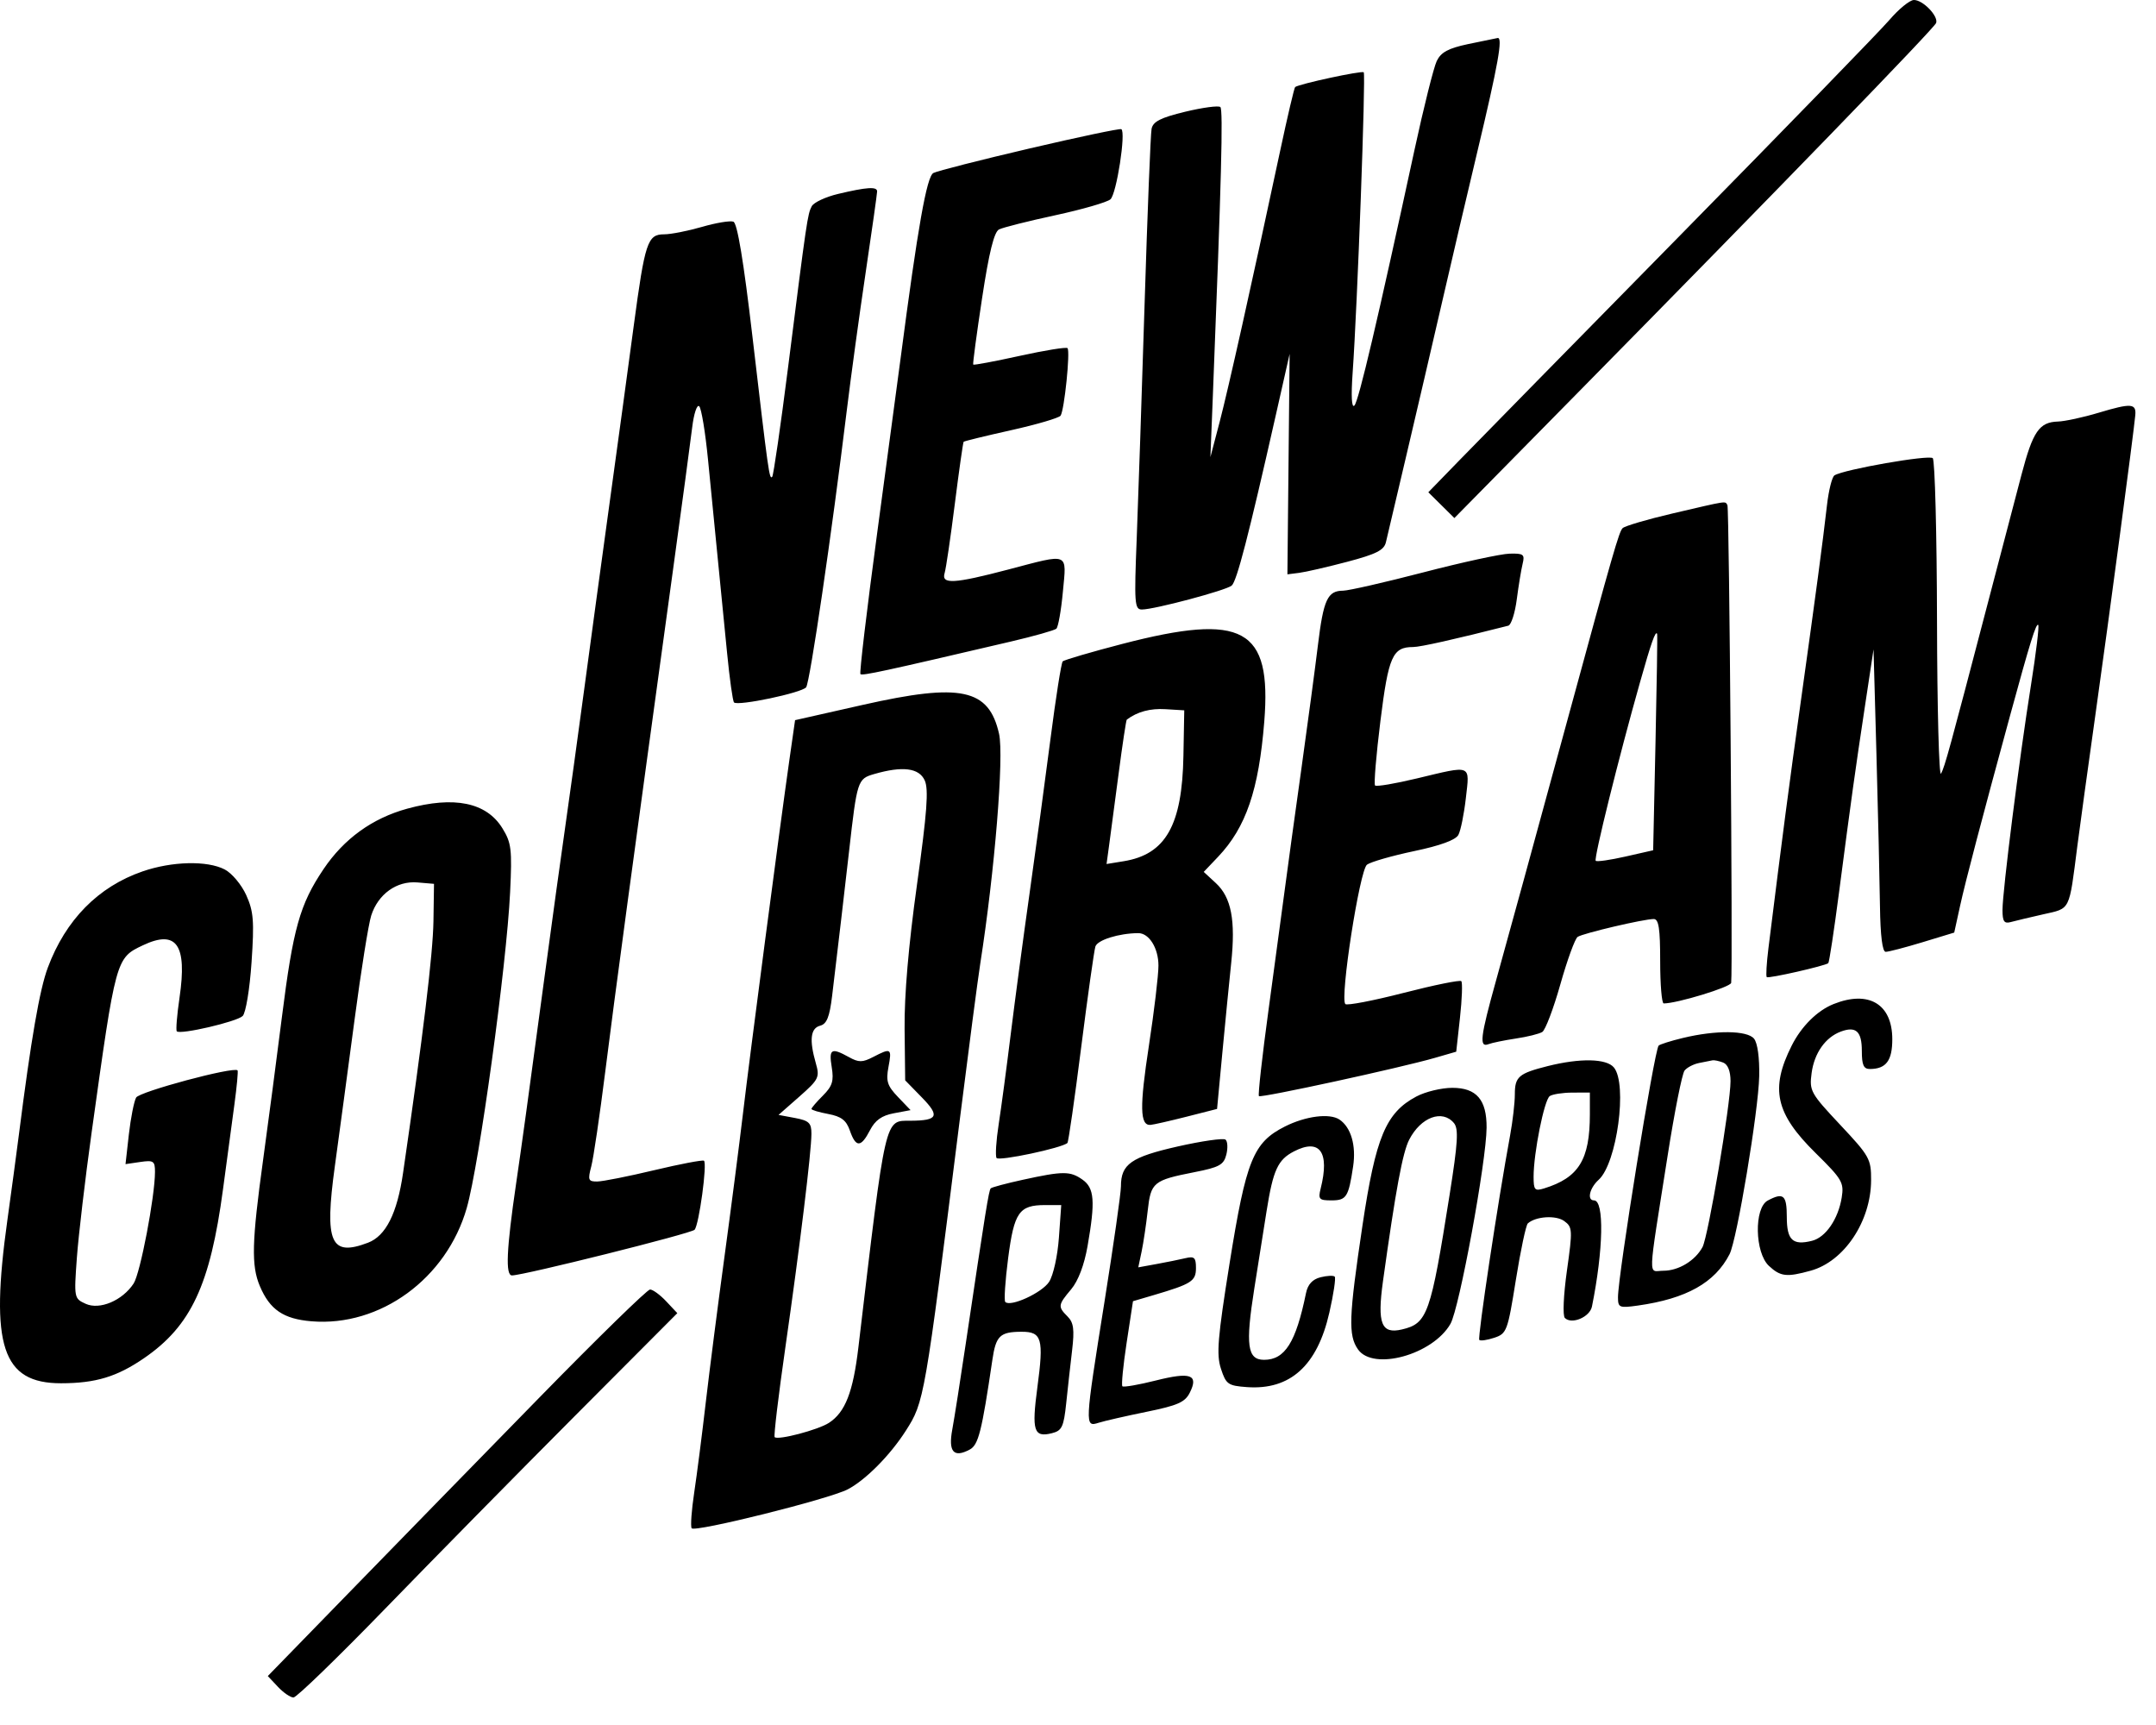 <?xml version="1.0"?>
<svg xmlns="http://www.w3.org/2000/svg" width="70" height="56" viewBox="0 0 70 56" fill="none">
<path fill-rule="evenodd" clip-rule="evenodd" d="M61.345 0.647C61.042 1 57.999 4.132 54.583 7.607C51.166 11.082 47.922 14.388 47.373 14.953L46.374 15.981L46.797 16.399L47.22 16.818L51.132 12.846C57.749 6.129 62.806 0.912 62.862 0.745C62.938 0.52 62.427 -0.006 62.138 4.98797e-05C62.004 0.003 61.647 0.294 61.345 0.647ZM47.662 1.432C47.021 1.568 46.784 1.697 46.647 1.982C46.549 2.187 46.224 3.485 45.925 4.867C44.723 10.422 44.112 13.019 43.975 13.164C43.884 13.26 43.863 12.868 43.917 12.098C44.07 9.949 44.348 2.418 44.277 2.347C44.217 2.286 42.183 2.724 42.05 2.826C42.021 2.849 41.802 3.779 41.564 4.894C40.626 9.284 39.884 12.607 39.599 13.697L39.299 14.839L39.375 12.936C39.656 5.839 39.716 3.561 39.622 3.475C39.563 3.422 39.05 3.49 38.482 3.627C37.681 3.821 37.436 3.946 37.389 4.182C37.356 4.349 37.255 6.884 37.164 9.815C37.073 12.745 36.957 16.188 36.907 17.465C36.822 19.587 36.836 19.787 37.074 19.787C37.476 19.787 39.799 19.169 39.989 19.011C40.155 18.873 40.537 17.397 41.424 13.469L41.871 11.489L41.835 15.067L41.799 18.645L42.179 18.597C42.389 18.571 43.092 18.409 43.741 18.238C44.687 17.988 44.938 17.861 44.998 17.6C45.04 17.421 45.34 16.144 45.666 14.763C45.992 13.381 46.51 11.154 46.819 9.815C47.127 8.475 47.641 6.283 47.961 4.943C48.642 2.087 48.8 1.205 48.625 1.234C48.555 1.246 48.121 1.335 47.662 1.432ZM33.426 4.82C31.835 5.192 30.43 5.55 30.305 5.616C30.088 5.73 29.8 7.36 29.239 11.642C29.151 12.311 28.807 14.875 28.475 17.339C28.143 19.803 27.9 21.848 27.936 21.884C27.996 21.944 28.683 21.795 32.817 20.828C33.57 20.652 34.236 20.464 34.297 20.41C34.357 20.357 34.453 19.818 34.509 19.212C34.63 17.914 34.745 17.961 32.732 18.49C30.973 18.952 30.558 18.975 30.669 18.607C30.714 18.46 30.863 17.45 31 16.361C31.138 15.273 31.267 14.364 31.287 14.342C31.308 14.319 32.003 14.15 32.832 13.965C33.661 13.78 34.382 13.568 34.434 13.495C34.557 13.321 34.754 11.397 34.659 11.302C34.618 11.261 33.921 11.374 33.108 11.553C32.296 11.731 31.616 11.859 31.598 11.836C31.579 11.813 31.709 10.842 31.886 9.679C32.111 8.197 32.276 7.529 32.436 7.448C32.562 7.385 33.384 7.177 34.263 6.988C35.142 6.798 35.948 6.565 36.054 6.47C36.252 6.293 36.563 4.282 36.406 4.193C36.358 4.166 35.017 4.448 33.426 4.82ZM27.209 6.296C26.805 6.392 26.42 6.572 26.355 6.696C26.22 6.951 26.194 7.124 25.587 11.925C25.344 13.839 25.112 15.438 25.071 15.48C24.978 15.572 24.953 15.393 24.427 10.902C24.143 8.477 23.939 7.246 23.812 7.197C23.708 7.157 23.248 7.233 22.791 7.366C22.334 7.498 21.781 7.607 21.562 7.607C21.024 7.607 20.94 7.86 20.576 10.576C20.408 11.832 20.063 14.367 19.808 16.209C19.554 18.051 19.176 20.826 18.968 22.375C18.76 23.924 18.486 25.91 18.359 26.79C18.232 27.669 17.92 29.93 17.666 31.814C17.134 35.77 16.942 37.163 16.755 38.436C16.443 40.565 16.406 41.405 16.623 41.405C16.994 41.405 22.441 40.044 22.551 39.923C22.696 39.765 22.969 37.752 22.855 37.681C22.805 37.651 22.08 37.789 21.244 37.988C20.408 38.188 19.576 38.353 19.395 38.356C19.1 38.36 19.08 38.311 19.197 37.865C19.269 37.593 19.473 36.206 19.652 34.782C19.952 32.384 20.54 28.032 21.852 18.492C22.14 16.399 22.42 14.32 22.474 13.873C22.528 13.426 22.631 13.118 22.702 13.189C22.773 13.26 22.901 14.037 22.987 14.916C23.072 15.794 23.212 17.216 23.298 18.074C23.384 18.932 23.522 20.33 23.605 21.181C23.688 22.031 23.79 22.762 23.832 22.804C23.957 22.929 26.034 22.492 26.173 22.312C26.297 22.151 27.003 17.34 27.494 13.316C27.627 12.228 27.902 10.213 28.107 8.84C28.311 7.466 28.478 6.284 28.478 6.213C28.478 6.052 28.145 6.073 27.209 6.296ZM68.137 13.399C67.635 13.55 67.04 13.678 66.816 13.685C66.21 13.703 66.002 14.006 65.635 15.402C65.452 16.097 64.961 17.967 64.545 19.558C63.294 24.338 63.147 24.877 63.021 25.115C62.955 25.241 62.896 23.016 62.89 20.172C62.884 17.328 62.822 14.944 62.752 14.874C62.634 14.756 59.874 15.238 59.561 15.432C59.483 15.48 59.373 15.915 59.318 16.397C59.171 17.674 58.973 19.157 58.47 22.755C58.078 25.556 57.889 26.997 57.416 30.788C57.356 31.271 57.332 31.691 57.362 31.721C57.415 31.774 59.249 31.358 59.36 31.268C59.39 31.244 59.547 30.21 59.709 28.969C60.116 25.86 60.234 25.012 60.553 22.907L60.829 21.081L60.924 24.506C60.976 26.39 61.027 28.599 61.038 29.416C61.051 30.378 61.116 30.9 61.224 30.9C61.316 30.9 61.854 30.76 62.42 30.588L63.449 30.275L63.639 29.408C63.815 28.606 64.341 26.605 65.267 23.212C65.911 20.853 66.108 20.219 66.176 20.287C66.212 20.323 66.106 21.201 65.941 22.239C65.563 24.606 65.016 28.928 65.016 29.543C65.016 29.912 65.071 29.992 65.282 29.934C65.429 29.894 65.906 29.78 66.344 29.681C67.232 29.481 67.173 29.599 67.445 27.475C67.52 26.889 67.789 24.936 68.042 23.136C68.476 20.057 69.267 14.12 69.327 13.485C69.365 13.093 69.199 13.081 68.137 13.399ZM54.303 16.669C53.477 16.862 52.747 17.077 52.681 17.147C52.563 17.272 52.381 17.902 50.935 23.212C49.728 27.642 49.039 30.154 48.57 31.842C48.061 33.67 48.02 34.015 48.326 33.898C48.441 33.853 48.84 33.772 49.214 33.715C49.588 33.66 49.975 33.563 50.074 33.502C50.174 33.44 50.438 32.744 50.661 31.955C50.884 31.166 51.136 30.473 51.222 30.415C51.397 30.297 53.367 29.835 53.693 29.835C53.855 29.835 53.902 30.142 53.902 31.205C53.902 31.958 53.953 32.575 54.016 32.575C54.445 32.577 56.19 32.045 56.207 31.907C56.263 31.461 56.145 16.499 56.085 16.399C56.002 16.262 56.139 16.241 54.303 16.669ZM46.214 18.581C44.958 18.907 43.785 19.175 43.606 19.176C43.103 19.178 42.97 19.465 42.791 20.934C42.7 21.684 42.457 23.497 42.252 24.963C42.046 26.428 41.806 28.175 41.718 28.845C41.63 29.515 41.39 31.291 41.185 32.792C40.98 34.293 40.84 35.549 40.874 35.584C40.941 35.65 45.457 34.669 46.595 34.34L47.28 34.142L47.402 33.037C47.469 32.428 47.488 31.895 47.444 31.852C47.401 31.808 46.558 31.979 45.571 32.233C44.585 32.486 43.734 32.65 43.68 32.596C43.497 32.415 44.144 28.247 44.383 28.07C44.505 27.98 45.193 27.782 45.91 27.631C46.762 27.453 47.262 27.269 47.35 27.104C47.425 26.965 47.534 26.426 47.593 25.907C47.718 24.802 47.809 24.838 46.001 25.271C45.298 25.44 44.688 25.543 44.645 25.5C44.602 25.457 44.681 24.514 44.819 23.404C45.08 21.307 45.214 21.005 45.879 21.005C46.114 21.005 47.247 20.751 48.971 20.312C49.064 20.288 49.188 19.904 49.246 19.457C49.304 19.01 49.39 18.491 49.436 18.302C49.511 17.997 49.465 17.961 49.009 17.974C48.728 17.981 47.47 18.254 46.214 18.581ZM36.442 20.903C35.422 21.168 34.549 21.424 34.503 21.472C34.457 21.519 34.279 22.65 34.107 23.984C33.935 25.318 33.629 27.574 33.428 28.997C33.226 30.421 32.952 32.476 32.817 33.565C32.683 34.653 32.506 35.975 32.424 36.503C32.342 37.031 32.312 37.52 32.355 37.592C32.425 37.705 34.494 37.266 34.657 37.104C34.69 37.07 34.891 35.678 35.102 34.009C35.314 32.341 35.522 30.865 35.564 30.729C35.631 30.515 36.321 30.299 36.954 30.293C37.307 30.29 37.612 30.778 37.612 31.346C37.612 31.662 37.473 32.83 37.303 33.94C36.996 35.941 37.009 36.547 37.356 36.518C37.455 36.51 37.981 36.39 38.526 36.252L39.515 36L39.687 34.173C39.782 33.169 39.911 31.858 39.974 31.26C40.12 29.876 39.978 29.135 39.479 28.672L39.082 28.305L39.549 27.814C40.455 26.86 40.87 25.643 41.048 23.424C41.29 20.387 40.37 19.884 36.442 20.903ZM53.75 24.114L53.674 27.603L52.775 27.807C52.281 27.919 51.846 27.982 51.809 27.945C51.741 27.877 52.556 24.591 53.248 22.146C53.613 20.852 53.751 20.465 53.803 20.576C53.816 20.602 53.792 22.194 53.75 24.114ZM28.021 22.881L25.814 23.379L25.63 24.666C25.318 26.848 24.349 34.226 24.122 36.153C24.003 37.157 23.733 39.247 23.522 40.796C23.311 42.345 23.038 44.469 22.916 45.516C22.795 46.562 22.625 47.886 22.539 48.456C22.453 49.027 22.415 49.547 22.456 49.613C22.544 49.756 26.922 48.665 27.524 48.35C28.105 48.046 28.902 47.242 29.409 46.448C30.008 45.509 30.018 45.455 31.148 36.457C31.443 34.113 31.748 31.783 31.827 31.281C32.295 28.294 32.601 24.551 32.437 23.823C32.106 22.357 31.203 22.164 28.021 22.881ZM38.423 24.534C38.383 26.793 37.847 27.738 36.481 27.959L35.927 28.049L36.008 27.457C36.053 27.132 36.191 26.084 36.317 25.129C36.442 24.173 36.562 23.379 36.584 23.362C36.926 23.105 37.345 22.992 37.841 23.023L38.45 23.06L38.423 24.534ZM30.023 25.334C30.155 25.623 30.099 26.372 29.772 28.721C29.497 30.691 29.358 32.316 29.37 33.405L29.389 35.072L29.934 35.63C30.521 36.232 30.451 36.378 29.569 36.383C28.715 36.388 28.772 36.139 27.87 43.74C27.697 45.197 27.444 45.845 26.914 46.191C26.562 46.42 25.259 46.763 25.151 46.655C25.117 46.62 25.274 45.306 25.5 43.733C25.971 40.453 26.343 37.407 26.345 36.806C26.346 36.456 26.267 36.38 25.812 36.294L25.277 36.194L25.953 35.6C26.586 35.042 26.619 34.974 26.487 34.514C26.271 33.76 26.315 33.38 26.628 33.298C26.843 33.242 26.934 33.017 27.017 32.329C27.223 30.617 27.413 28.989 27.568 27.627C27.827 25.337 27.844 25.284 28.38 25.129C29.302 24.862 29.839 24.929 30.023 25.334ZM13.22 26.253C12.084 26.566 11.168 27.229 10.503 28.217C9.733 29.362 9.517 30.134 9.151 33.032C8.988 34.33 8.713 36.411 8.542 37.657C8.175 40.318 8.155 41.088 8.437 41.752C8.76 42.517 9.203 42.819 10.113 42.894C12.343 43.079 14.499 41.506 15.154 39.216C15.562 37.787 16.447 31.348 16.562 28.967C16.629 27.57 16.604 27.36 16.311 26.887C15.793 26.048 14.746 25.834 13.22 26.253ZM4.626 28.29C3.19 28.786 2.132 29.86 1.553 31.411C1.286 32.124 1.008 33.731 0.613 36.838C0.533 37.466 0.364 38.718 0.238 39.621C-0.331 43.689 0.071 44.908 1.983 44.906C3.106 44.905 3.798 44.695 4.679 44.09C6.204 43.043 6.825 41.712 7.241 38.605C7.366 37.675 7.532 36.436 7.611 35.852C7.69 35.268 7.736 34.771 7.713 34.748C7.584 34.619 4.528 35.439 4.42 35.631C4.351 35.755 4.245 36.292 4.184 36.824L4.075 37.792L4.554 37.722C4.985 37.659 5.032 37.691 5.032 38.044C5.031 38.848 4.554 41.339 4.339 41.667C3.976 42.221 3.237 42.534 2.781 42.326C2.405 42.155 2.401 42.135 2.496 40.827C2.55 40.098 2.765 38.269 2.975 36.762C3.763 31.101 3.762 31.104 4.637 30.689C5.733 30.169 6.081 30.664 5.829 32.385C5.746 32.95 5.706 33.443 5.74 33.48C5.848 33.598 7.689 33.17 7.879 32.983C7.98 32.883 8.108 32.111 8.167 31.24C8.258 29.902 8.233 29.588 7.995 29.06C7.842 28.72 7.528 28.346 7.296 28.226C6.727 27.931 5.583 27.959 4.626 28.29ZM14.073 29.911C14.057 30.962 13.733 33.646 13.086 38.081C12.895 39.392 12.527 40.123 11.949 40.343C10.731 40.806 10.53 40.346 10.871 37.864C11.012 36.839 11.3 34.699 11.511 33.108C11.721 31.517 11.965 29.994 12.052 29.723C12.275 29.026 12.881 28.591 13.55 28.647L14.091 28.693L14.073 29.911ZM59.535 32.594C59.004 32.805 58.487 33.318 58.172 33.945C57.466 35.349 57.644 36.148 58.951 37.435C59.81 38.281 59.874 38.391 59.796 38.876C59.682 39.577 59.275 40.17 58.832 40.281C58.203 40.439 58.013 40.259 58.013 39.507C58.013 38.794 57.904 38.701 57.394 38.974C56.946 39.214 56.973 40.666 57.432 41.095C57.809 41.445 58.008 41.468 58.793 41.25C59.877 40.949 60.744 39.65 60.75 38.316C60.753 37.625 60.7 37.531 59.745 36.514C58.783 35.489 58.741 35.413 58.819 34.833C58.906 34.188 59.264 33.678 59.764 33.49C60.257 33.305 60.449 33.479 60.449 34.114C60.449 34.578 60.507 34.706 60.715 34.704C61.238 34.7 61.438 34.432 61.438 33.738C61.438 32.597 60.676 32.139 59.535 32.594ZM54.637 33.697C54.246 33.791 53.892 33.903 53.852 33.945C53.713 34.089 52.532 41.399 52.532 42.114C52.532 42.451 52.574 42.468 53.179 42.383C54.755 42.16 55.68 41.642 56.155 40.715C56.396 40.243 57.093 36.065 57.117 34.941C57.13 34.339 57.063 33.857 56.948 33.718C56.724 33.448 55.705 33.438 54.637 33.697ZM27.004 34.644C27.077 35.092 27.025 35.259 26.72 35.565C26.514 35.77 26.346 35.966 26.346 36C26.346 36.035 26.593 36.109 26.894 36.165C27.316 36.245 27.477 36.368 27.594 36.705C27.788 37.261 27.954 37.257 28.246 36.692C28.414 36.367 28.629 36.214 29.021 36.141L29.564 36.039L29.154 35.611C28.808 35.249 28.76 35.099 28.846 34.64C28.961 34.03 28.933 34.011 28.353 34.312C28 34.494 27.882 34.495 27.561 34.317C26.989 34.001 26.907 34.049 27.004 34.644ZM50.248 34.61C49.307 34.847 49.183 34.954 49.183 35.527C49.183 35.801 49.114 36.397 49.031 36.85C48.64 38.966 47.966 43.437 48.029 43.499C48.067 43.537 48.287 43.505 48.518 43.428C48.92 43.294 48.951 43.21 49.216 41.551C49.369 40.596 49.544 39.77 49.605 39.716C49.863 39.486 50.519 39.444 50.788 39.641C51.056 39.836 51.061 39.929 50.874 41.251C50.763 42.04 50.733 42.712 50.807 42.786C51.029 43.007 51.618 42.758 51.687 42.414C52.059 40.574 52.09 38.969 51.754 38.969C51.517 38.969 51.608 38.569 51.905 38.3C52.498 37.764 52.846 35.194 52.399 34.654C52.157 34.362 51.305 34.345 50.248 34.61ZM55.945 34.494C56.099 34.553 56.186 34.772 56.186 35.1C56.186 35.853 55.462 40.137 55.277 40.484C55.04 40.925 54.5 41.253 54.007 41.253C53.504 41.253 53.487 41.697 54.143 37.523C54.366 36.099 54.614 34.853 54.694 34.754C54.773 34.654 54.987 34.543 55.169 34.508C55.352 34.472 55.547 34.434 55.602 34.422C55.658 34.411 55.812 34.443 55.945 34.494ZM45.983 35.598C44.995 36.124 44.665 36.916 44.237 39.777C43.791 42.76 43.77 43.348 44.091 43.807C44.586 44.513 46.519 43.979 47.093 42.977C47.381 42.475 48.26 37.703 48.266 36.605C48.271 35.702 47.938 35.315 47.154 35.315C46.802 35.315 46.275 35.442 45.983 35.598ZM51.619 36.173C51.619 37.648 51.258 38.233 50.134 38.58C49.828 38.674 49.792 38.633 49.792 38.198C49.792 37.432 50.137 35.708 50.316 35.584C50.404 35.523 50.734 35.471 51.048 35.47L51.619 35.468V36.173ZM41.717 36.571C40.689 37.09 40.459 37.658 39.922 41.009C39.534 43.435 39.49 43.971 39.641 44.434C39.806 44.941 39.871 44.986 40.488 45.031C41.889 45.131 42.769 44.335 43.16 42.615C43.298 42.012 43.376 41.485 43.335 41.444C43.293 41.402 43.086 41.412 42.874 41.465C42.613 41.531 42.461 41.696 42.403 41.978C42.075 43.579 41.719 44.145 41.041 44.145C40.497 44.145 40.432 43.671 40.724 41.831C40.861 40.968 41.041 39.834 41.124 39.308C41.335 37.983 41.488 37.649 42.011 37.379C42.85 36.945 43.177 37.398 42.879 38.584C42.792 38.93 42.828 38.969 43.226 38.969C43.716 38.969 43.783 38.865 43.933 37.864C44.035 37.184 43.862 36.595 43.489 36.345C43.169 36.132 42.392 36.231 41.717 36.571ZM47.206 36.459C47.361 36.646 47.334 37.089 47.066 38.781C46.449 42.676 46.347 42.964 45.518 43.159C44.848 43.317 44.711 42.969 44.901 41.599C45.315 38.623 45.539 37.413 45.754 36.997C46.132 36.265 46.83 36.007 47.206 36.459ZM38.24 37.218C36.722 37.562 36.394 37.792 36.394 38.514C36.394 38.734 36.154 40.417 35.861 42.253C35.216 46.295 35.214 46.334 35.671 46.188C35.86 46.128 36.561 45.968 37.229 45.832C38.239 45.626 38.476 45.521 38.631 45.209C38.922 44.626 38.658 44.532 37.527 44.816C36.967 44.957 36.478 45.041 36.441 45.004C36.404 44.967 36.466 44.331 36.579 43.59L36.785 42.242L37.465 42.042C38.691 41.68 38.83 41.59 38.83 41.163C38.83 40.825 38.777 40.776 38.488 40.845C38.299 40.89 37.878 40.976 37.551 41.035L36.957 41.143L37.066 40.627C37.125 40.343 37.214 39.748 37.263 39.305C37.365 38.381 37.443 38.316 38.78 38.053C39.587 37.895 39.733 37.815 39.816 37.483C39.869 37.272 39.858 37.053 39.79 36.997C39.723 36.941 39.025 37.041 38.24 37.218ZM33.209 38.3C32.672 38.417 32.203 38.543 32.167 38.578C32.105 38.641 31.996 39.318 31.357 43.612C31.183 44.785 30.986 46.04 30.919 46.403C30.783 47.13 30.962 47.338 31.485 47.058C31.767 46.907 31.875 46.481 32.22 44.145C32.335 43.364 32.466 43.237 33.164 43.234C33.828 43.231 33.893 43.457 33.681 45.038C33.492 46.452 33.563 46.675 34.154 46.527C34.478 46.446 34.536 46.323 34.617 45.556C34.667 45.073 34.754 44.297 34.809 43.832C34.888 43.16 34.858 42.935 34.662 42.739C34.341 42.418 34.348 42.366 34.779 41.854C35.008 41.581 35.204 41.064 35.311 40.45C35.566 38.989 35.533 38.566 35.142 38.293C34.745 38.014 34.513 38.015 33.209 38.3ZM34.38 40.182C34.337 40.777 34.197 41.406 34.061 41.615C33.828 41.971 32.809 42.438 32.639 42.267C32.594 42.222 32.636 41.582 32.732 40.844C32.926 39.354 33.088 39.121 33.932 39.121H34.456L34.38 40.182ZM17.516 45.366C15.632 47.292 12.877 50.116 11.393 51.64L8.695 54.411L9.022 54.759C9.201 54.95 9.429 55.107 9.529 55.107C9.628 55.107 10.969 53.808 12.509 52.221C14.049 50.633 16.812 47.826 18.65 45.982L21.991 42.63L21.63 42.246C21.432 42.035 21.195 41.862 21.105 41.862C21.015 41.863 19.4 43.439 17.516 45.366Z" fill="black"/>
</svg>

